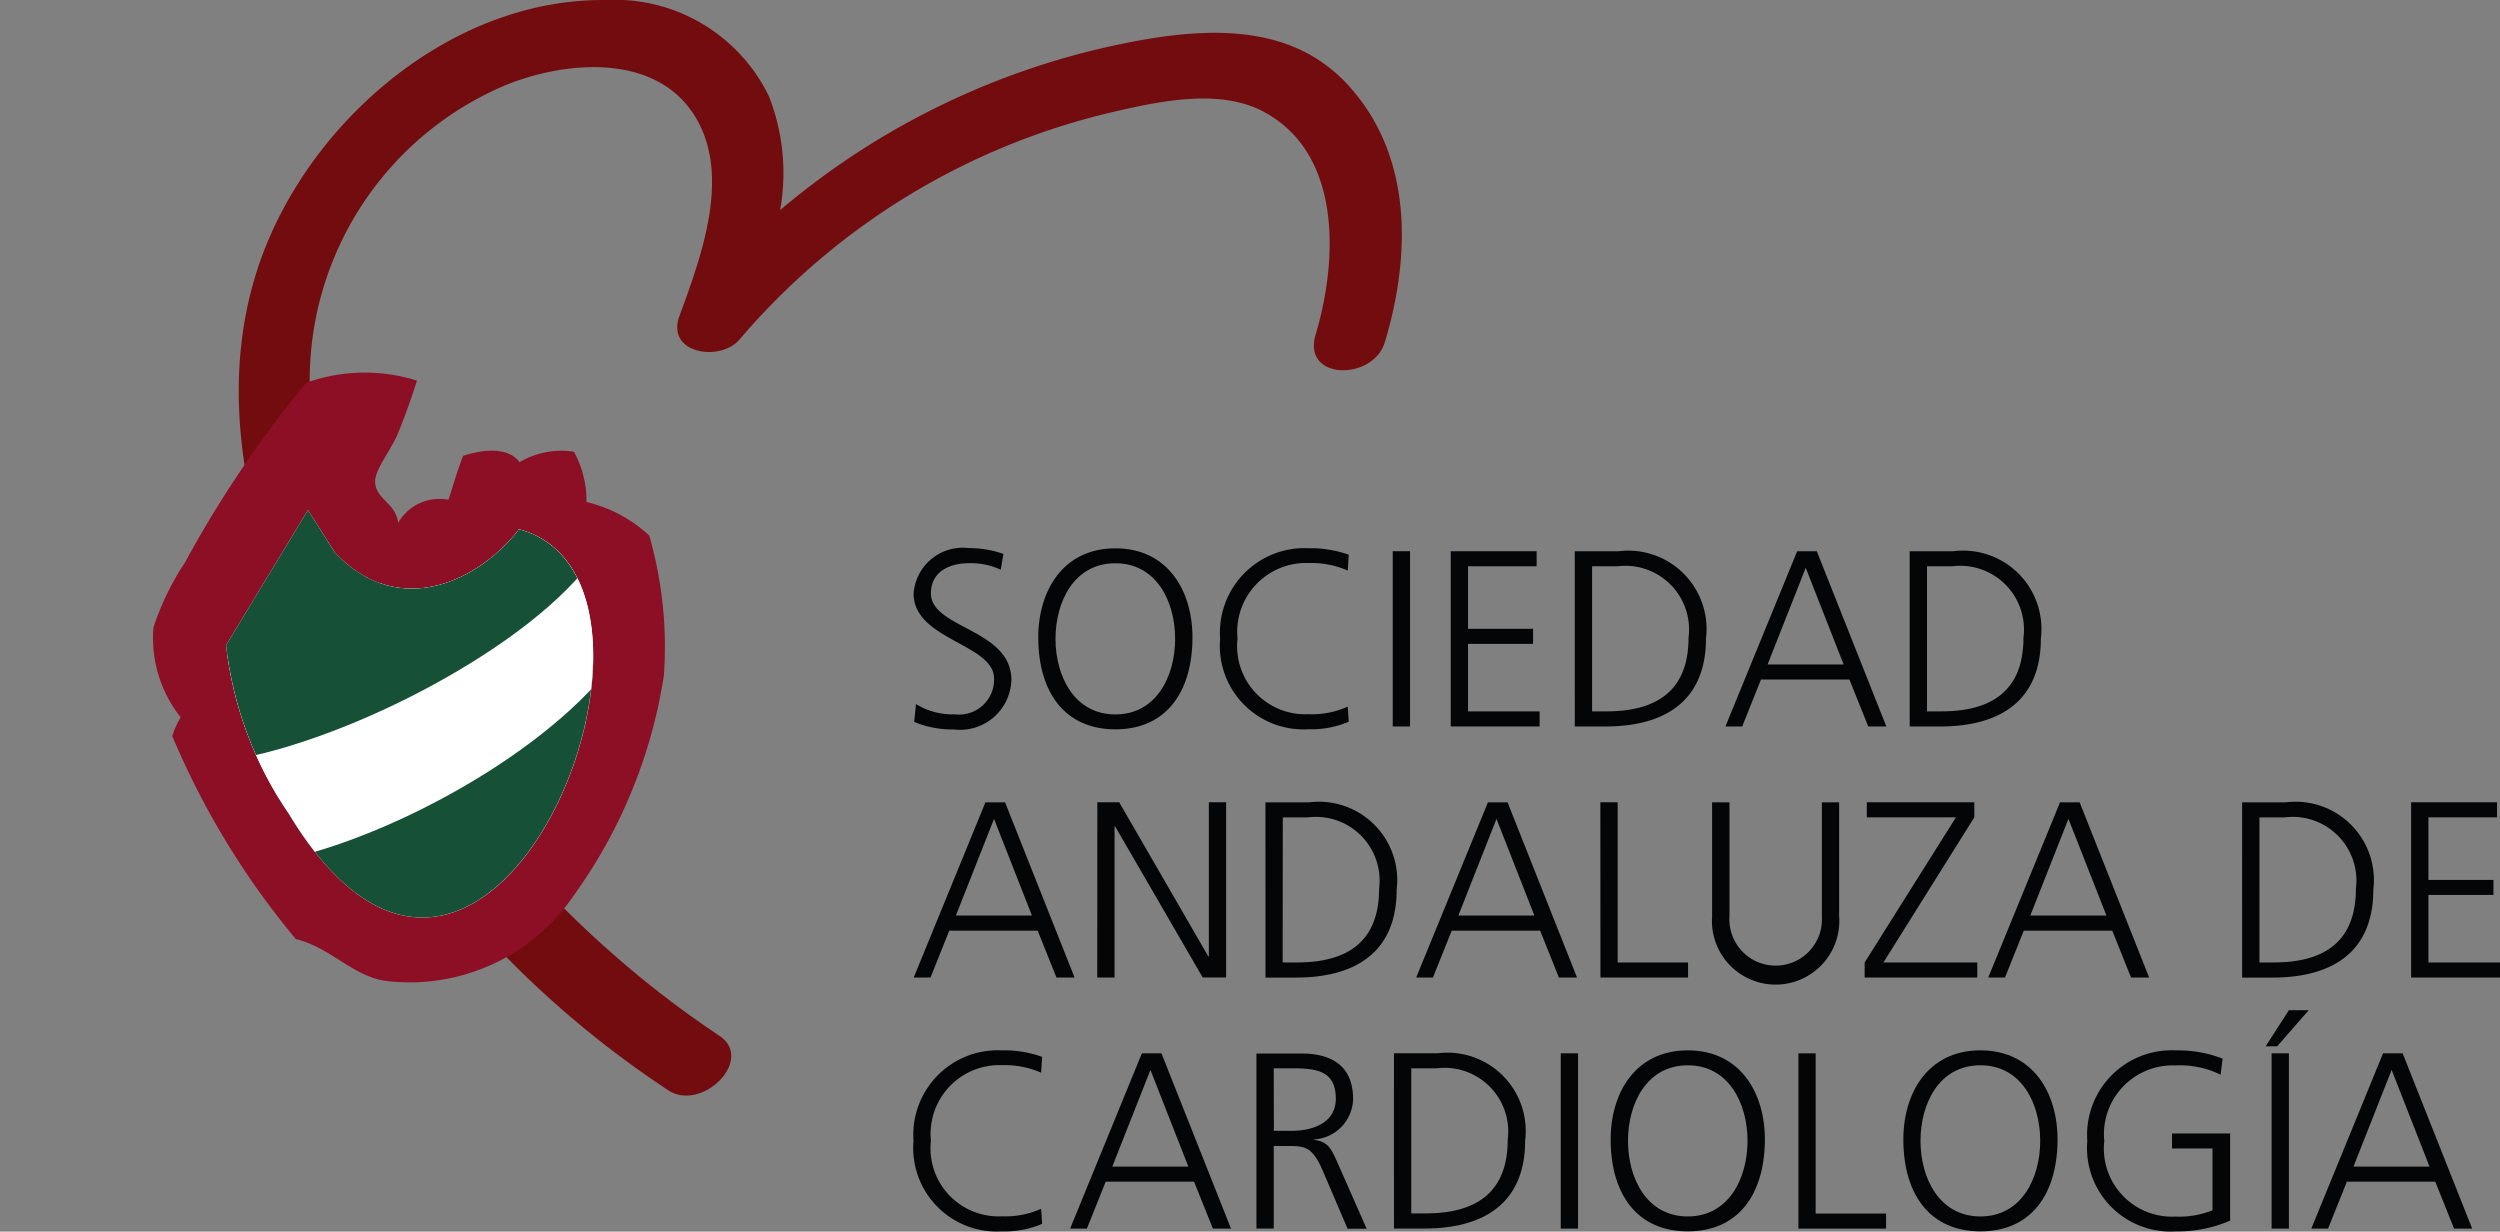 <svg xmlns="http://www.w3.org/2000/svg" xmlns:xlink="http://www.w3.org/1999/xlink" width="74.578" height="36.74" viewBox="0 0 74.578 36.74">
  <rect x="0" y="0" width="74.578" height="36.74" fill="#808080" stroke="none"/>
  <defs>
    <clipPath id="clip-path">
      <rect id="Rectángulo_3529" data-name="Rectángulo 3529" width="74.578" height="36.74" fill="none"/>
    </clipPath>
    <clipPath id="clip-path-2">
      <path id="Trazado_13483" data-name="Trazado 13483" d="M4.025,13.111A11.107,11.107,0,0,0,5.9,18.145c5.97,9.887,12.645-6.972,6.846-8.495l-.015.049c-1.1,1.407-3.488,2.718-5.454.66L6.468,9.081Z" transform="translate(-4.025 -9.081)" fill="none"/>
    </clipPath>
  </defs>
  <g id="sac" transform="translate(0 0)">
    <g id="Grupo_5366" data-name="Grupo 5366" transform="translate(0 0)">
      <g id="Grupo_5365" data-name="Grupo 5365" clip-path="url(#clip-path)">
        <path id="Trazado_13477" data-name="Trazado 13477" d="M37.319,2.511c-1.531-1.647-3.7-1.7-5.792-1.376A22.893,22.893,0,0,0,20.4,6.268a6.268,6.268,0,0,0-.335-3.4A5.111,5.111,0,0,0,15.185,0c-4.331-.042-8.319,3.2-10,7.04-2.022,4.616-.441,9.748,1.692,14.036A29.723,29.723,0,0,0,17.062,32.523c1,.663,2.6-.916,1.521-1.63C12.37,26.769,6.447,19.2,6.367,11.4a9.561,9.561,0,0,1,5.817-8.85c1.778-.731,4.474-.989,5.66.893,1.118,1.774.2,4.211-.449,5.988-.405,1.111,1.2,1.377,1.791.7A20.838,20.838,0,0,1,30.238,3.361c1.414-.328,3.25-.746,4.588-.028,2.369,1.268,2.195,4.5,1.548,6.65-.409,1.367,1.717,1.386,2.068.218.777-2.589.836-5.581-1.123-7.689" transform="translate(2.872 0.001)" fill="#730c0f"/>
        <path id="Trazado_13478" data-name="Trazado 13478" d="M10.6,6.872c-.154.488-.333.992-.561,1.56-.194.481-.682,1.076-.687,1.434-.005.545.607.632.687,1.248a1.416,1.416,0,0,1,1.5-.687c.144-.439.271-.893.437-1.31.6-.2,1.345-.271,1.684.188a2.458,2.458,0,0,1,1.622-.312,3.039,3.039,0,0,1,.375,1.5,4.172,4.172,0,0,1,1.872,1,12.034,12.034,0,0,1,.436,4.18,15.165,15.165,0,0,1-2.682,6.55,5.921,5.921,0,0,1-5.615,2.557c-.987-.141-1.652-1-2.681-1.247A23.943,23.943,0,0,1,3.3,17.476a2.716,2.716,0,0,1,.25-.561,3.794,3.794,0,0,1-.811-2.682A8.03,8.03,0,0,1,3.678,12.3,33.512,33.512,0,0,1,7.3,6.934,5.2,5.2,0,0,1,10.6,6.872" transform="translate(1.839 4.482)" fill="#8d0f25"/>
        <path id="Trazado_13479" data-name="Trazado 13479" d="M4.025,13.111l2.443-4.03.811,1.277c1.965,2.058,4.351.749,5.454-.658l.017-.049c5.8,1.521-.878,18.382-6.848,8.495a11.114,11.114,0,0,1-1.877-5.035" transform="translate(2.719 6.135)" fill="#fff"/>
      </g>
    </g>
    <g id="Grupo_5368" data-name="Grupo 5368" transform="translate(6.744 15.215)">
      <g id="Grupo_5367" data-name="Grupo 5367" clip-path="url(#clip-path-2)">
        <path id="Trazado_13480" data-name="Trazado 13480" d="M3.916,18.484c-4.562,1.95,19.4-9.525,13.623-6.524,5.775-3,8.45.647,1.52,2.074,6.211,1.134-16.427,13.2-14.012,6.878C.478,23.3-.646,20.434,3.916,18.484" transform="translate(-6.064 -7.915)" fill="#165037"/>
        <path id="Trazado_13481" data-name="Trazado 13481" d="M3.631,15.636c-4.562,1.95,19.4-9.525,13.625-6.524,5.777-3,8.45.647,1.52,2.074,1.35,5.625-16.428,13.2-14.012,6.878-4.571,2.393-5.7-.478-1.133-2.428" transform="translate(-6.257 -9.839)" fill="#fff"/>
        <path id="Trazado_13482" data-name="Trazado 13482" d="M2.91,13.906c-4.562,1.95,19.4-9.525,13.625-6.524,5.777-3,8.45.647,1.52,2.074,3.311,4.6-16.428,13.2-14.012,6.878-4.571,2.393-5.7-.478-1.133-2.428" transform="translate(-6.744 -11.007)" fill="#165037"/>
      </g>
    </g>
    <g id="Grupo_5370" data-name="Grupo 5370" transform="translate(0 0)">
      <g id="Grupo_5369" data-name="Grupo 5369" clip-path="url(#clip-path)">
        <path id="Trazado_13484" data-name="Trazado 13484" d="M20.1,18.894a3.379,3.379,0,0,0-1.2-.194,2.522,2.522,0,0,0-2.637,2.7,2.492,2.492,0,0,0,2.637,2.7,2.821,2.821,0,0,0,1.2-.225l-.03-.449a2.593,2.593,0,0,1-1.168.225,2.031,2.031,0,0,1-2.12-2.255,2.053,2.053,0,0,1,2.12-2.254,2.7,2.7,0,0,1,1.168.225Z" transform="translate(10.988 12.633)" fill="#040506"/>
        <path id="Trazado_13485" data-name="Trazado 13485" d="M19.053,23.982h.5l.561-1.4h2.637l.561,1.4h.54l-2.074-5.228h-.585Zm3.527-1.85H20.311l1.138-2.884Z" transform="translate(12.87 12.669)" fill="#040506" fill-rule="evenodd"/>
        <path id="Trazado_13486" data-name="Trazado 13486" d="M22.886,19.2h.533c.71,0,1.319.052,1.319.906,0,.727-.7.958-1.3.958h-.548Zm-.516,4.779h.516V21.517h.427c.494,0,.719.023,1.019.7l.757,1.768h.568l-.891-2.022c-.164-.352-.255-.576-.674-.628v-.015a1.233,1.233,0,0,0,1.161-1.206c0-.958-.607-1.355-1.535-1.355H22.37Z" transform="translate(15.111 12.669)" fill="#040506" fill-rule="evenodd"/>
        <path id="Trazado_13487" data-name="Trazado 13487" d="M25.335,19.2h.757a1.9,1.9,0,0,1,2.12,2.128c0,1.6-.967,2.2-2.45,2.2h-.427Zm-.516,4.779h.913c1.731,0,3-.727,3-2.622a2.337,2.337,0,0,0-2.614-2.605h-1.3Z" transform="translate(16.765 12.669)" fill="#040506" fill-rule="evenodd"/>
        <rect id="Rectángulo_3530" data-name="Rectángulo 3530" width="0.516" height="5.228" transform="translate(46.559 31.422)" fill="#040506"/>
        <path id="Trazado_13488" data-name="Trazado 13488" d="M28.677,21.4c.015,1.6.794,2.7,2.3,2.7s2.284-1.1,2.3-2.7c.015-1.414-.725-2.7-2.3-2.7s-2.314,1.288-2.3,2.7m2.3-2.254c1.228,0,1.783,1.146,1.783,2.254s-.555,2.255-1.783,2.255-1.783-1.146-1.783-2.255.555-2.254,1.783-2.254" transform="translate(19.371 12.633)" fill="#040506" fill-rule="evenodd"/>
        <path id="Trazado_13489" data-name="Trazado 13489" d="M32.02,23.982h2.614v-.449h-2.1V18.754H32.02Z" transform="translate(21.629 12.669)" fill="#040506"/>
        <path id="Trazado_13490" data-name="Trazado 13490" d="M33.888,21.4c.015,1.6.794,2.7,2.3,2.7s2.284-1.1,2.3-2.7c.015-1.414-.725-2.7-2.3-2.7s-2.314,1.288-2.3,2.7m2.3-2.254c1.228,0,1.783,1.146,1.783,2.254s-.555,2.255-1.783,2.255S34.4,22.512,34.4,21.4s.555-2.254,1.783-2.254" transform="translate(22.891 12.633)" fill="#040506" fill-rule="evenodd"/>
        <path id="Trazado_13491" data-name="Trazado 13491" d="M40.9,23.471a2.665,2.665,0,0,1-1.109.188,2.032,2.032,0,0,1-2.12-2.255A2.053,2.053,0,0,1,39.8,19.15a2.76,2.76,0,0,1,1.342.276l.059-.479a3.691,3.691,0,0,0-1.4-.246,2.522,2.522,0,0,0-2.636,2.7,2.491,2.491,0,0,0,2.636,2.7,3.922,3.922,0,0,0,1.625-.322v-2.6H39.692v.449H40.9Z" transform="translate(25.102 12.633)" fill="#040506"/>
        <path id="Trazado_13492" data-name="Trazado 13492" d="M40.338,19.064h.343l.943-1.079h-.591Zm.179,5.437h.516V19.273h-.516Z" transform="translate(27.248 12.15)" fill="#040506" fill-rule="evenodd"/>
        <path id="Trazado_13493" data-name="Trazado 13493" d="M41.151,23.982h.5l.561-1.4h2.637l.561,1.4h.54l-2.074-5.228h-.585Zm3.527-1.85H42.409l1.138-2.884Z" transform="translate(27.798 12.669)" fill="#040506" fill-rule="evenodd"/>
        <path id="Trazado_13494" data-name="Trazado 13494" d="M16.268,19.512h.5l.561-1.4h2.637l.561,1.4h.54l-2.074-5.228h-.585Zm3.527-1.85H17.526l1.138-2.884Z" transform="translate(10.989 9.65)" fill="#040506" fill-rule="evenodd"/>
        <path id="Trazado_13495" data-name="Trazado 13495" d="M19.536,19.511h.516V15h.015l2.614,4.509h.7V14.284h-.516v4.6h-.015l-2.659-4.6h-.652Z" transform="translate(13.196 9.649)" fill="#040506"/>
        <path id="Trazado_13496" data-name="Trazado 13496" d="M23.047,14.733H23.8a1.9,1.9,0,0,1,2.12,2.128c0,1.6-.967,2.2-2.45,2.2h-.427Zm-.516,4.779h.913c1.731,0,3-.727,3-2.622a2.337,2.337,0,0,0-2.614-2.605h-1.3Z" transform="translate(15.22 9.65)" fill="#040506" fill-rule="evenodd"/>
        <path id="Trazado_13497" data-name="Trazado 13497" d="M25.214,19.512h.5l.561-1.4h2.637l.561,1.4h.54L27.94,14.284h-.585Zm3.527-1.85H26.472l1.138-2.884Z" transform="translate(17.032 9.65)" fill="#040506" fill-rule="evenodd"/>
        <path id="Trazado_13498" data-name="Trazado 13498" d="M28.495,19.511h2.614v-.449h-2.1V14.284h-.516Z" transform="translate(19.248 9.649)" fill="#040506"/>
        <path id="Trazado_13499" data-name="Trazado 13499" d="M34.273,14.284h-.516v3.4a1.381,1.381,0,1,1-2.756,0v-3.4h-.518v3.4a1.9,1.9,0,1,0,3.79,0Z" transform="translate(20.591 9.65)" fill="#040506"/>
        <path id="Trazado_13500" data-name="Trazado 13500" d="M33.2,19.511H36.56v-.449h-2.8l2.711-4.329v-.449H33.264v.449h2.659L33.2,19.062Z" transform="translate(22.425 9.649)" fill="#040506"/>
        <path id="Trazado_13501" data-name="Trazado 13501" d="M35.4,19.512h.5l.561-1.4H39.1l.561,1.4h.54l-2.074-5.228h-.585Zm3.527-1.85H36.655l1.138-2.884Z" transform="translate(23.911 9.65)" fill="#040506" fill-rule="evenodd"/>
        <path id="Trazado_13502" data-name="Trazado 13502" d="M40.436,14.733h.757a1.9,1.9,0,0,1,2.12,2.128c0,1.6-.967,2.2-2.45,2.2h-.427Zm-.516,4.779h.913c1.731,0,3-.727,3-2.622a2.337,2.337,0,0,0-2.614-2.605h-1.3Z" transform="translate(26.966 9.65)" fill="#040506" fill-rule="evenodd"/>
        <path id="Trazado_13503" data-name="Trazado 13503" d="M42.929,19.511h2.651v-.449H43.445V17.047h1.94V16.6h-1.94V14.733h2.046v-.449H42.929Z" transform="translate(28.998 9.649)" fill="#040506"/>
        <path id="Trazado_13504" data-name="Trazado 13504" d="M16.283,14.942a2.966,2.966,0,0,0,1.183.225,1.533,1.533,0,0,0,1.716-1.476c0-1.526-2.4-1.535-2.4-2.584,0-.674.591-.9,1.131-.9a2.122,2.122,0,0,1,.95.194l.082-.471a3.088,3.088,0,0,0-1.025-.173,1.471,1.471,0,0,0-1.655,1.362c0,1.371,2.4,1.5,2.4,2.525a1.044,1.044,0,0,1-1.176,1.071,2.066,2.066,0,0,1-1.154-.307Z" transform="translate(10.989 6.594)" fill="#040506"/>
        <path id="Trazado_13505" data-name="Trazado 13505" d="M18.486,12.463c.015,1.6.794,2.7,2.3,2.7s2.284-1.1,2.3-2.7c.015-1.414-.725-2.7-2.3-2.7s-2.314,1.288-2.3,2.7m2.3-2.254c1.228,0,1.783,1.146,1.783,2.254s-.555,2.255-1.783,2.255S19,13.572,19,12.463s.555-2.254,1.783-2.254" transform="translate(12.487 6.594)" fill="#040506" fill-rule="evenodd"/>
        <path id="Trazado_13506" data-name="Trazado 13506" d="M25.56,9.954a3.379,3.379,0,0,0-1.2-.194,2.522,2.522,0,0,0-2.637,2.7,2.492,2.492,0,0,0,2.637,2.7,2.821,2.821,0,0,0,1.2-.225l-.03-.449a2.593,2.593,0,0,1-1.168.225,2.031,2.031,0,0,1-2.12-2.255,2.053,2.053,0,0,1,2.12-2.254,2.7,2.7,0,0,1,1.168.225Z" transform="translate(14.675 6.594)" fill="#040506"/>
        <rect id="Rectángulo_3531" data-name="Rectángulo 3531" width="0.516" height="5.228" transform="translate(41.547 16.443)" fill="#040506"/>
        <path id="Trazado_13507" data-name="Trazado 13507" d="M25.829,15.041H28.48v-.449H26.345V12.577h1.94v-.449h-1.94V10.263h2.046V9.814H25.829Z" transform="translate(17.448 6.63)" fill="#040506"/>
        <path id="Trazado_13508" data-name="Trazado 13508" d="M28.554,10.263h.757a1.9,1.9,0,0,1,2.12,2.128c0,1.6-.967,2.2-2.45,2.2h-.427Zm-.516,4.779h.913c1.731,0,3-.727,3-2.622a2.337,2.337,0,0,0-2.614-2.605h-1.3Z" transform="translate(18.94 6.63)" fill="#040506" fill-rule="evenodd"/>
        <path id="Trazado_13509" data-name="Trazado 13509" d="M30.72,15.042h.5l.561-1.4H34.42l.561,1.4h.54L33.446,9.814h-.585Zm3.527-1.85H31.978l1.138-2.884Z" transform="translate(20.751 6.63)" fill="#040506" fill-rule="evenodd"/>
        <path id="Trazado_13510" data-name="Trazado 13510" d="M34.517,10.263h.757a1.9,1.9,0,0,1,2.12,2.128c0,1.6-.967,2.2-2.45,2.2h-.427ZM34,15.042h.913c1.731,0,3-.727,3-2.622A2.337,2.337,0,0,0,35.3,9.814H34Z" transform="translate(22.968 6.63)" fill="#040506" fill-rule="evenodd"/>
      </g>
    </g>
  </g>
</svg>
